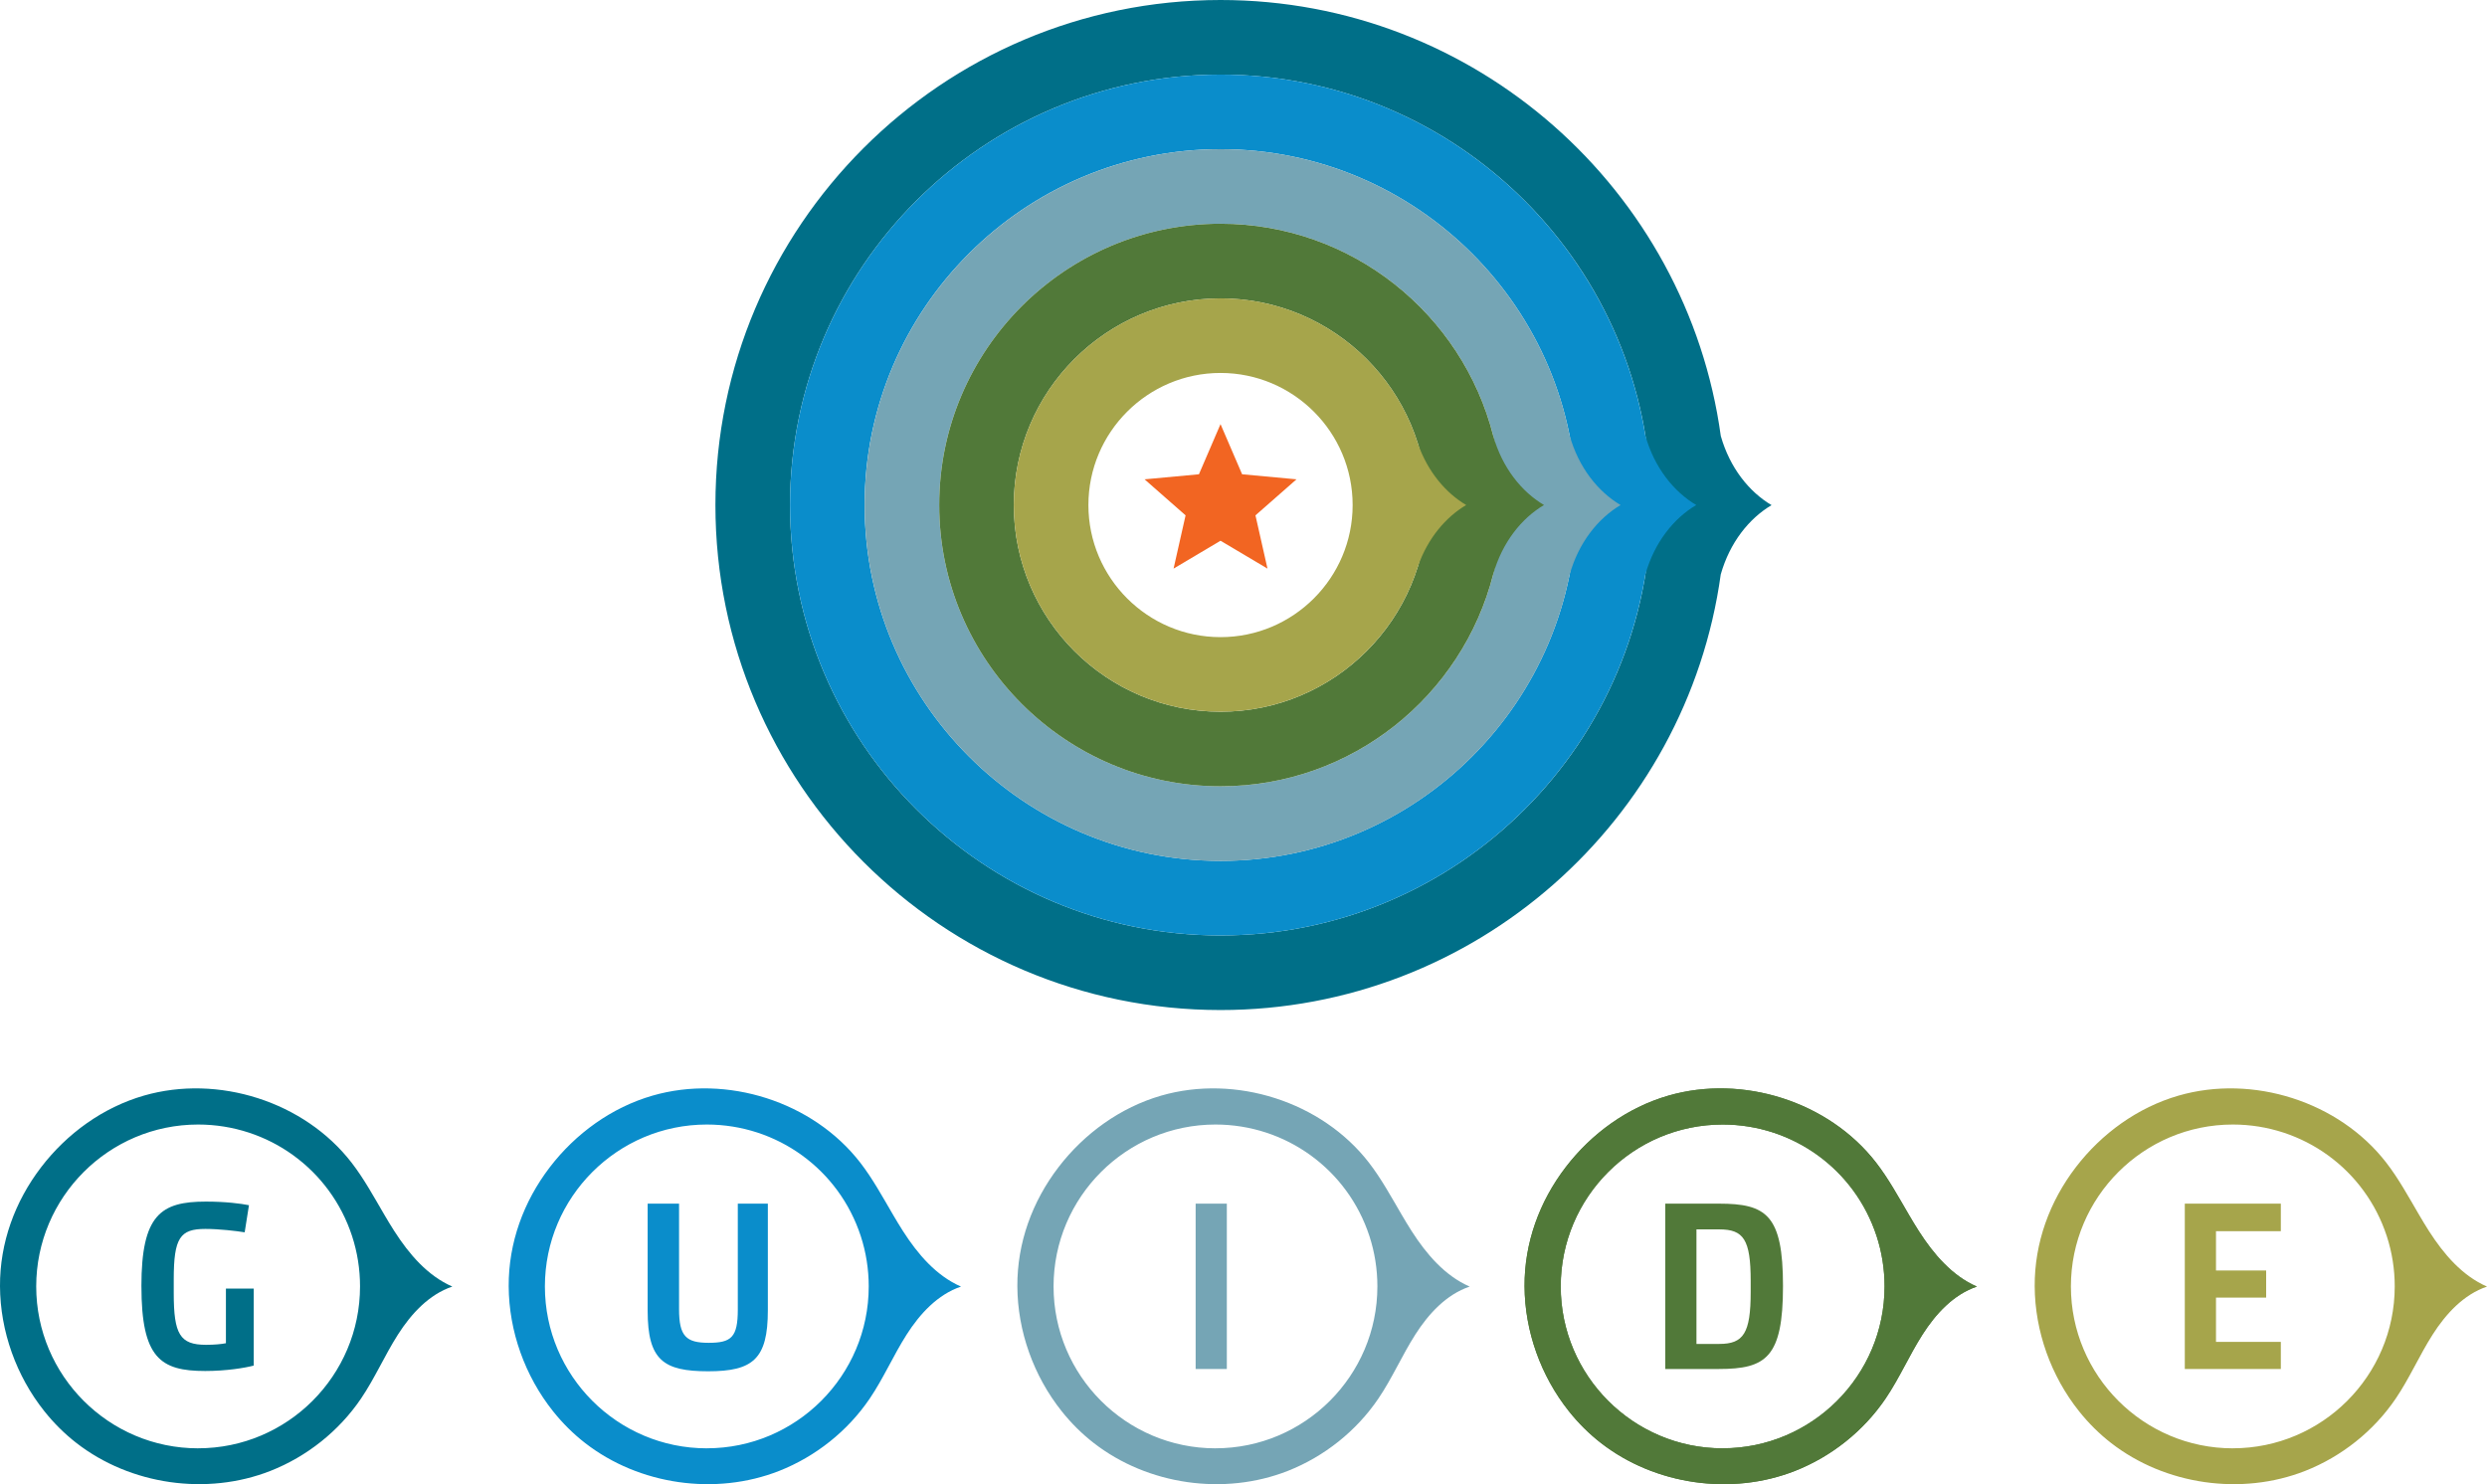 <svg xmlns="http://www.w3.org/2000/svg" id="Layer_2" data-name="Layer 2" viewBox="0 0 1019.91 608.75"><defs><style>      .cls-1 {        fill: #0a8dcb;      }      .cls-1, .cls-2, .cls-3, .cls-4, .cls-5, .cls-6 {        stroke-width: 0px;      }      .cls-2 {        fill: #006f88;      }      .cls-3 {        fill: #f26522;      }      .cls-4 {        fill: #75a5b5;      }      .cls-5 {        fill: #517939;      }      .cls-6 {        fill: #a6a54b;      }    </style></defs><g id="Layer_1-2" data-name="Layer 1"><g><path class="cls-2" d="M726.52,207.19c-9.2-5.44-17.12-15.29-20.83-28.37C691.83,77.96,605.14,0,500.53,0c-114.22,0-207.14,92.92-207.14,207.14s92.92,207.14,207.14,207.14c104.56,0,191.22-77.88,205.14-178.67,3.71-13.11,11.64-22.98,20.85-28.43ZM500.53,383.69c-97.35,0-176.55-79.2-176.55-176.55S403.18,30.59,500.53,30.59s176.55,79.2,176.55,176.55-79.2,176.55-176.55,176.55Z"></path><path class="cls-1" d="M695.62,207.14c-9.22-5.45-17.16-15.34-20.86-28.48-13.66-83.85-86.57-148.07-174.22-148.07-97.35,0-176.55,79.2-176.55,176.55s79.2,176.55,176.55,176.55c87.65,0,160.56-64.22,174.22-148.07,3.7-13.14,11.64-23.03,20.86-28.48ZM500.53,353.1c-80.48,0-145.96-65.48-145.96-145.96S420.05,61.18,500.53,61.18s145.96,65.48,145.96,145.96-65.48,145.96-145.96,145.96Z"></path><path class="cls-4" d="M643.66,178.45s0,.01,0,.02c-13.36-66.79-72.45-117.28-143.11-117.28-80.48,0-145.96,65.48-145.96,145.96s65.48,145.96,145.96,145.96c70.67,0,129.75-50.49,143.11-117.28v.02c3.68-13.25,11.67-23.22,20.94-28.7-9.27-5.48-17.26-15.44-20.93-28.7ZM500.53,322.51c-63.61,0-115.37-51.75-115.37-115.37s51.75-115.37,115.37-115.37,115.37,51.75,115.37,115.37-51.75,115.37-115.37,115.37Z"></path><polygon class="cls-3" points="500.53 173.96 509.39 194.53 531.69 196.6 514.86 211.38 519.79 233.22 500.53 221.79 481.28 233.22 486.2 211.38 469.38 196.6 491.68 194.53 500.53 173.96"></polygon><path class="cls-5" d="M633.19,207.14c-9.19-5.43-17.11-15.28-20.82-28.35-12.67-49.95-58-87.02-111.83-87.02-63.61,0-115.37,51.75-115.37,115.37s51.75,115.37,115.37,115.37c53.83,0,99.16-37.07,111.83-87.02,3.71-13.07,11.63-22.92,20.82-28.35ZM500.53,291.92c-46.75,0-84.78-38.03-84.78-84.77s38.03-84.77,84.78-84.77,84.77,38.03,84.77,84.77-38.03,84.77-84.77,84.77Z"></path><path class="cls-6" d="M601.27,207.14c-8.39-4.96-15.7-13.62-19.74-25.03-.07-.22-.15-.45-.22-.67-.34-.99-.69-1.97-.98-3,0,.01-.01.03-.02.05-11.77-32.69-43.09-56.12-79.78-56.12-46.75,0-84.78,38.03-84.78,84.77s38.03,84.77,84.78,84.77c36.69,0,68-23.44,79.78-56.12,0,.01.01.03.02.05.29-1.03.64-2.01.98-3,.07-.22.15-.44.22-.66,4.04-11.42,11.35-20.07,19.74-25.03ZM500.53,261.33c-29.88,0-54.18-24.31-54.18-54.18s24.31-54.18,54.18-54.18,54.18,24.31,54.18,54.18-24.31,54.18-54.18,54.18Z"></path></g><path class="cls-2" d="M57.99,527.6c0-29.37,7.97-34.75,26.41-34.75,8.34,0,14.36.83,17.7,1.48l-1.76,11.12c-3.43-.56-10.47-1.39-16.12-1.39-10.38,0-12.97,3.61-12.97,20.75v5.56c0,16.86,2.5,21.22,13.25,21.22,3.43,0,6.3-.28,8.15-.65v-22.42h11.4v31.59c-3.52.93-11.12,2.22-19.92,2.22-18.35,0-26.13-5.37-26.13-34.74Z"></path><path class="cls-2" d="M161.78,505.07c-1.46-2.27-2.85-4.59-4.22-6.93-4.25-7.25-8.26-14.64-13.39-21.28-19.38-25.06-54.73-36.27-85.17-27.48-16.76,4.84-31.54,15.54-42.11,29.34C6.09,492.82-.09,509.79,0,527.57c.09,18.47,6.69,36.83,18.19,51.26,3.85,4.84,8.26,9.23,13.15,13.03,22.14,17.21,53.5,21.71,79.59,11.44,14.95-5.89,28.07-16.33,37.1-29.62,5.68-8.37,9.72-17.75,15.16-26.28,5.44-8.53,12.72-16.47,22.31-19.7-10.17-4.43-17.72-13.3-23.71-22.63ZM81.25,594.05c-36.61,0-66.4-29.79-66.4-66.4s29.79-66.41,66.4-66.41c28.81,0,54.19,18.39,63.13,45.74,2.17,6.65,3.27,13.6,3.27,20.66,0,36.61-29.79,66.4-66.4,66.4Z"></path><path class="cls-1" d="M370.39,505.07c-1.46-2.27-2.85-4.59-4.22-6.93-4.25-7.25-8.26-14.64-13.39-21.28-19.38-25.06-54.73-36.27-85.17-27.48-16.76,4.84-31.54,15.54-42.11,29.34-10.81,14.11-16.98,31.07-16.89,48.86.09,18.47,6.69,36.83,18.19,51.26,3.85,4.84,8.26,9.23,13.15,13.03,22.14,17.21,53.5,21.71,79.59,11.44,14.95-5.89,28.07-16.33,37.1-29.62,5.68-8.37,9.72-17.75,15.16-26.28,5.44-8.53,12.72-16.47,22.31-19.7-10.17-4.43-17.72-13.3-23.71-22.63ZM289.86,594.05c-36.61,0-66.4-29.79-66.4-66.4s29.79-66.41,66.4-66.41c28.81,0,54.19,18.39,63.13,45.74,2.17,6.65,3.27,13.6,3.27,20.66,0,36.61-29.79,66.4-66.4,66.4Z"></path><path class="cls-4" d="M578.99,505.07c-1.46-2.27-2.85-4.59-4.22-6.93-4.25-7.25-8.26-14.64-13.39-21.28-19.38-25.06-54.73-36.27-85.17-27.48-16.76,4.84-31.54,15.54-42.11,29.34-10.81,14.11-16.98,31.07-16.89,48.86.09,18.47,6.69,36.83,18.19,51.26,3.85,4.84,8.26,9.23,13.15,13.03,22.14,17.21,53.5,21.71,79.59,11.44,14.95-5.89,28.07-16.33,37.1-29.62,5.68-8.37,9.72-17.75,15.16-26.28,5.44-8.53,12.72-16.47,22.31-19.7-10.17-4.43-17.72-13.3-23.71-22.63ZM498.46,594.05c-36.61,0-66.4-29.79-66.4-66.4s29.79-66.41,66.4-66.41c28.81,0,54.19,18.39,63.13,45.74,2.17,6.65,3.27,13.6,3.27,20.66,0,36.61-29.79,66.4-66.4,66.4Z"></path><path class="cls-5" d="M786.99,505.07c-1.46-2.27-2.85-4.59-4.22-6.93-4.25-7.25-8.26-14.64-13.39-21.28-19.38-25.06-54.73-36.27-85.17-27.48-16.76,4.84-31.54,15.54-42.11,29.34-10.81,14.11-16.98,31.07-16.89,48.86.09,18.47,6.69,36.83,18.19,51.26,3.85,4.84,8.26,9.23,13.15,13.03,22.14,17.21,53.5,21.71,79.59,11.44,14.95-5.89,28.07-16.33,37.1-29.62,5.68-8.37,9.72-17.75,15.16-26.28,5.44-8.53,12.72-16.47,22.31-19.7-10.17-4.43-17.72-13.3-23.71-22.63ZM706.45,594.05c-36.61,0-66.4-29.79-66.4-66.4s29.79-66.41,66.4-66.41c28.81,0,54.19,18.39,63.13,45.74,2.17,6.65,3.27,13.6,3.27,20.66,0,36.61-29.79,66.4-66.4,66.4Z"></path><path class="cls-5" d="M786.99,505.07c-1.46-2.27-2.85-4.59-4.22-6.93-4.25-7.25-8.26-14.64-13.39-21.28-19.38-25.06-54.73-36.27-85.17-27.48-16.76,4.84-31.54,15.54-42.11,29.34-10.81,14.11-16.98,31.07-16.89,48.86.09,18.47,6.69,36.83,18.19,51.26,3.85,4.84,8.26,9.23,13.15,13.03,22.14,17.21,53.5,21.71,79.59,11.44,14.95-5.89,28.07-16.33,37.1-29.62,5.68-8.37,9.72-17.75,15.16-26.28,5.44-8.53,12.72-16.47,22.31-19.7-10.17-4.43-17.72-13.3-23.71-22.63ZM706.45,594.05c-36.61,0-66.4-29.79-66.4-66.4s29.79-66.41,66.4-66.41c28.81,0,54.19,18.39,63.13,45.74,2.17,6.65,3.27,13.6,3.27,20.66,0,36.61-29.79,66.4-66.4,66.4Z"></path><path class="cls-1" d="M265.6,537.61v-43.92h12.88v43.27c0,11.12,2.87,13.81,12.14,13.81s11.95-2.22,11.95-13.62v-43.45h12.32v43.73c0,20.01-6.12,25.02-24.46,25.02s-24.83-4.54-24.83-24.83Z"></path><path class="cls-4" d="M490.33,493.69h12.79v67.82h-12.79v-67.82Z"></path><path class="cls-5" d="M682.93,493.69h21.96c19.46,0,26.31,4.54,26.31,33.82s-6.95,34-26.31,34h-21.96v-67.82ZM705.07,551.23c9.91,0,12.88-4.35,12.88-21.31v-4.54c0-17.05-2.96-21.13-12.88-21.13h-9.36v46.98h9.36Z"></path><g><path class="cls-6" d="M996.2,505.07c-1.46-2.27-2.85-4.59-4.22-6.93-4.25-7.25-8.26-14.64-13.39-21.28-19.38-25.06-54.73-36.27-85.17-27.48-16.76,4.84-31.54,15.54-42.11,29.34-10.81,14.11-16.98,31.07-16.89,48.86.09,18.47,6.69,36.83,18.19,51.26,3.85,4.84,8.26,9.23,13.15,13.03,22.14,17.21,53.5,21.71,79.59,11.44,14.95-5.89,28.07-16.33,37.1-29.62,5.68-8.37,9.72-17.75,15.16-26.28,5.44-8.53,12.72-16.47,22.31-19.7-10.17-4.43-17.72-13.3-23.71-22.63ZM915.67,594.05c-36.61,0-66.4-29.79-66.4-66.4s29.79-66.41,66.4-66.41c28.81,0,54.19,18.39,63.13,45.74,2.17,6.65,3.27,13.6,3.27,20.66,0,36.61-29.79,66.4-66.4,66.4Z"></path><path class="cls-6" d="M895.98,493.69h39.38v11.3h-26.59v16.12h20.57v11.12h-20.57v18.16h26.59v11.12h-39.38v-67.82Z"></path></g></g></svg>
